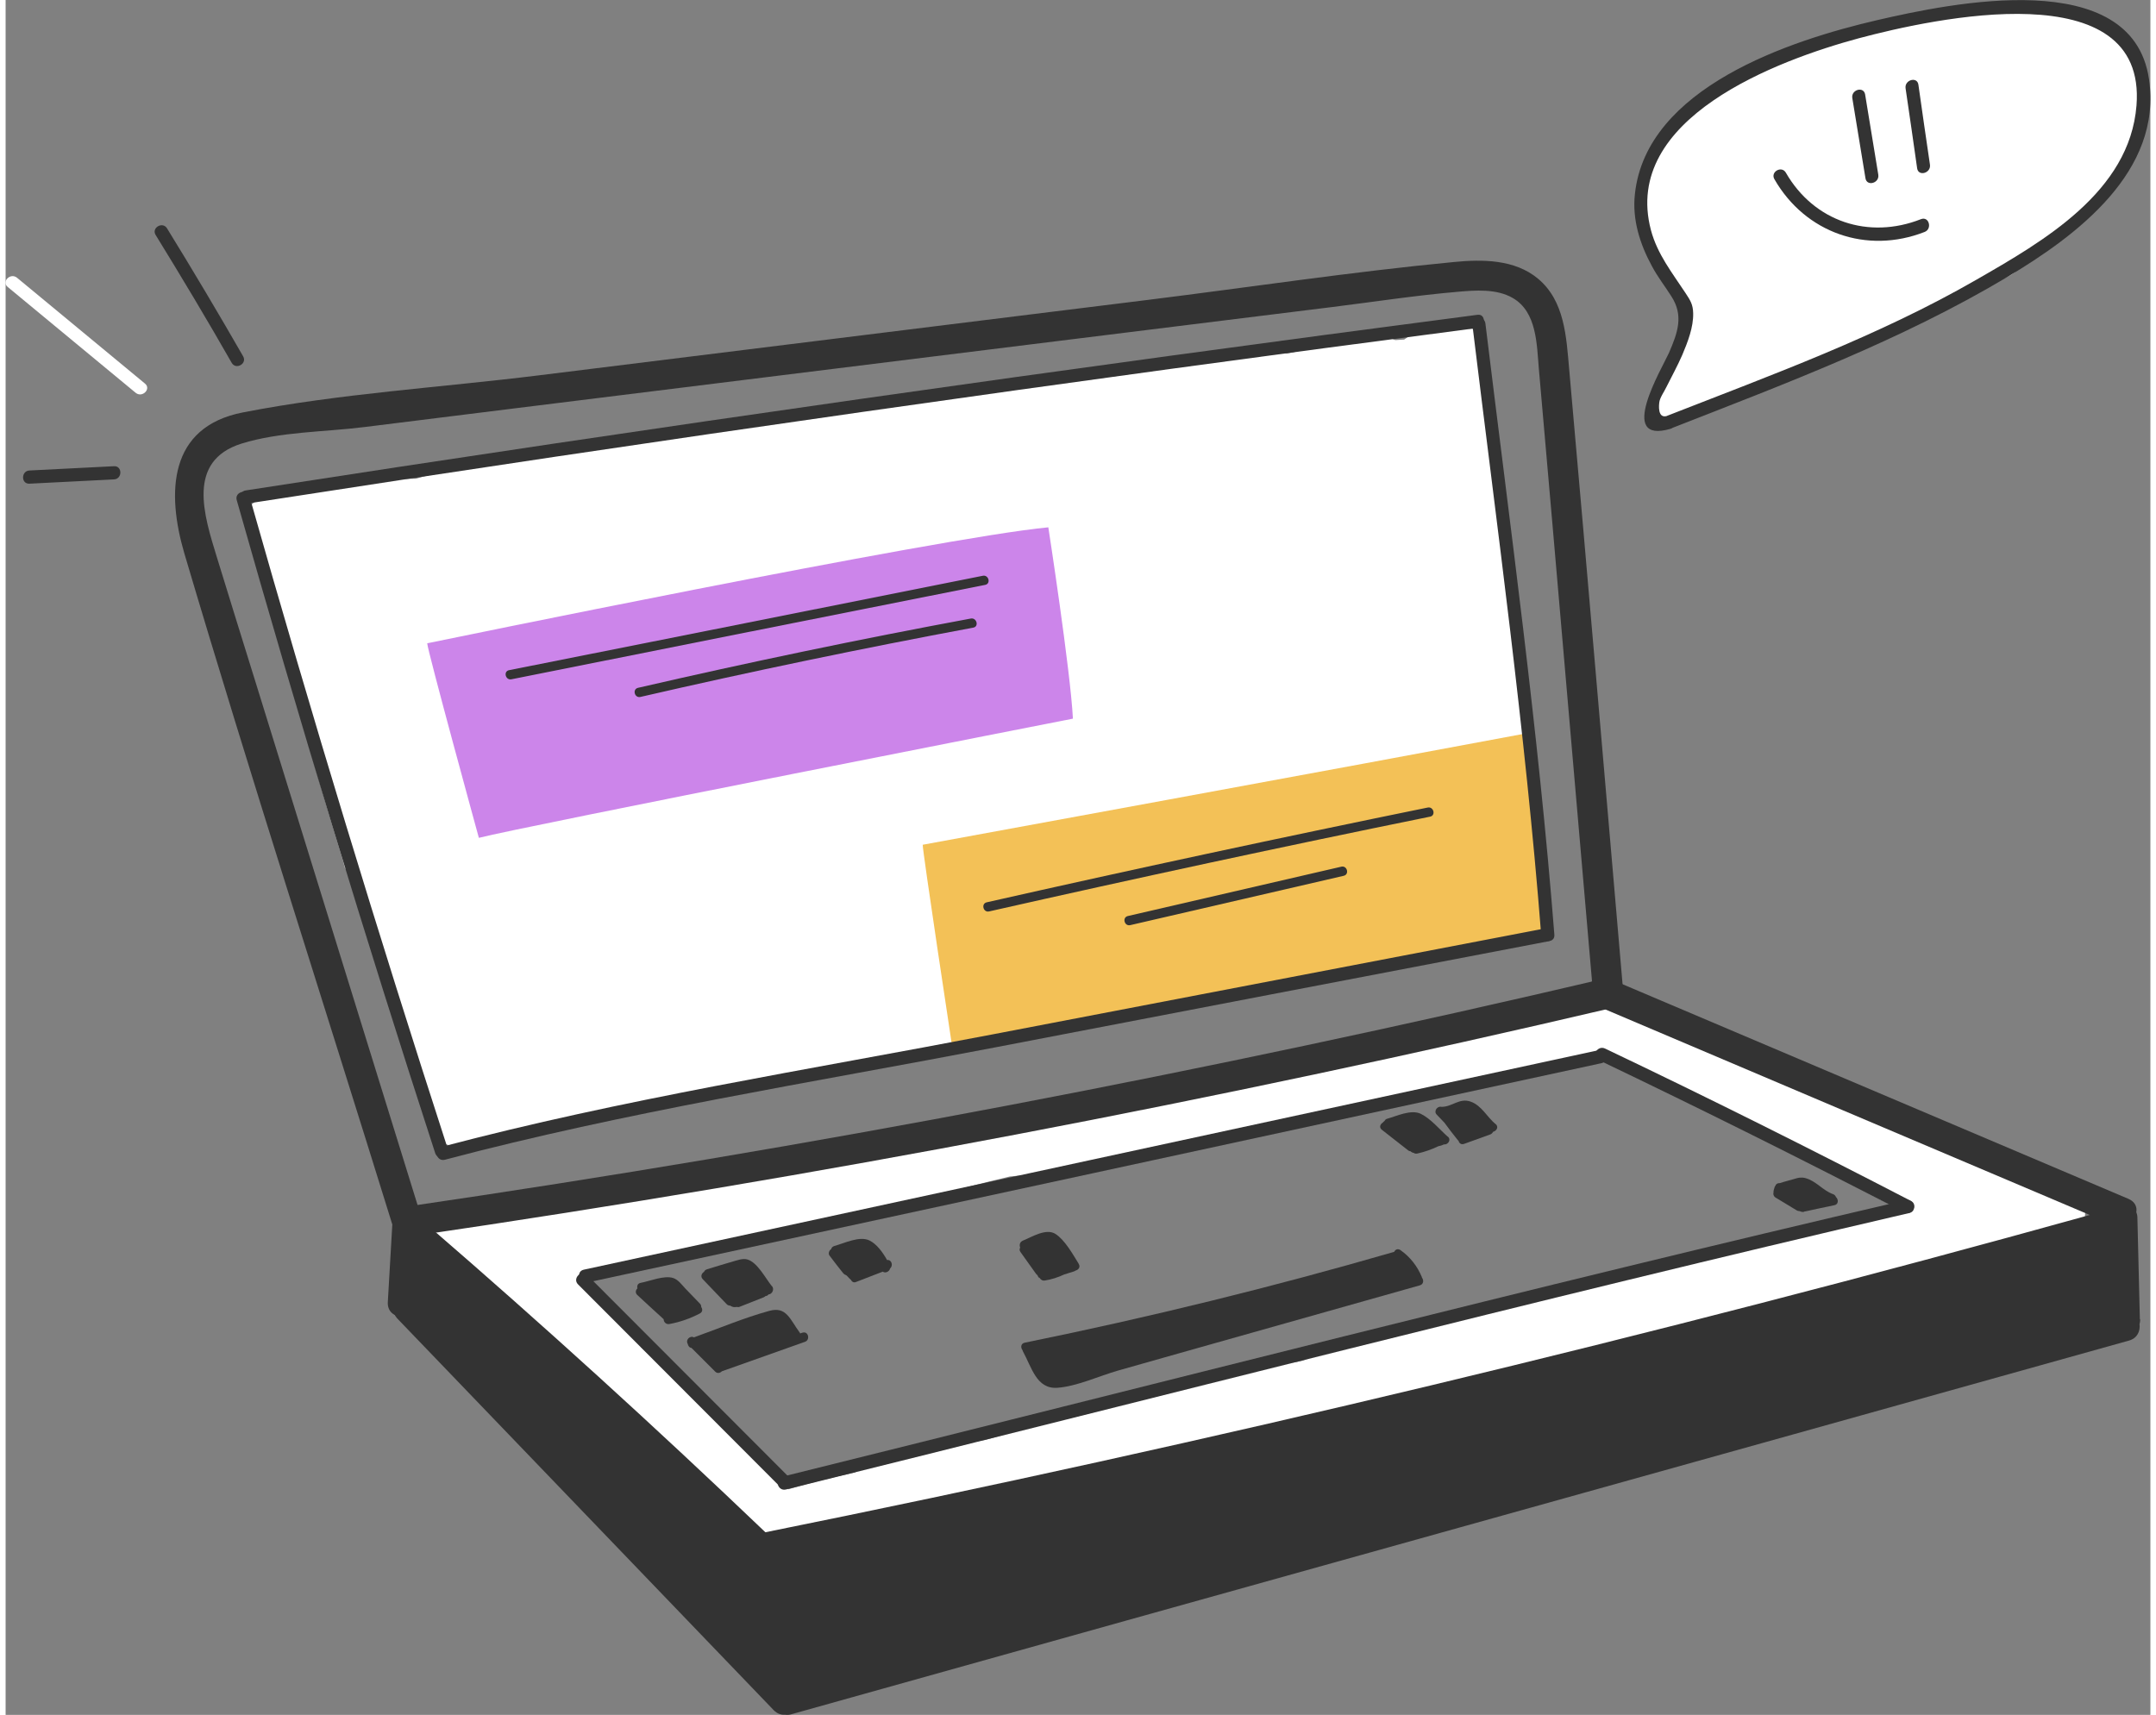 <?xml version="1.0" encoding="UTF-8"?>
<svg xmlns="http://www.w3.org/2000/svg" viewBox="0 0 120.37 96.26" width="121">
  <rect x="0" y="0" width="120.37" height="96.26" fill="#808080" stroke="none"/>
  <defs>
    <style>
      .coaching-cls-1 {
        fill: #cc85ea;
      }

      .coaching-cls-2 {
        fill: #fff;
      }

      .coaching-cls-3 {
        fill: #333;
      }

      .coaching-cls-4 {
        fill: #f3c157;
      }
    </style>
  </defs>
  <g>
    <g>
      <path class="coaching-cls-2" d="m115.3,66.84c-.06-.03-.11-.05-.18-.07-1.26-.38-2.51-.76-3.77-1.14-1.92-.84-3.83-1.68-5.73-2.63-2.72-1.35-5.44-2.7-8.15-4.06-.55-.27-1.07-.12-1.42.21-1.47-.73-2.94-1.45-4.4-2.18-.1-.05-.2-.08-.3-.11-.19-.35-.53-.58-1.02-.52-3.51.43-7.03.87-10.54,1.3-.7.09-1.08.63-1.16,1.18-3.7.69-7.4,1.39-11.1,2.08-1.28.2-2.55.44-3.82.71-.35.08-.59.26-.73.49-2.09.39-4.18.83-6.25,1.31-1.15.1-2.3.19-3.46.24-.59.03-.97.38-1.12.8-4.59.54-9.14,1.26-13.67,2.18-.24.05-.42.15-.56.27-.83.17-1.66.33-2.49.5-.11-.14-.24-.26-.38-.35-.53-.33-1.22-.22-1.8-.12-.49.08-.95.14-1.45.13-.69-.01-1.08.44-1.17.96-1.96.12-3.9.31-5.85.57-1.55.21-1.58,2.68,0,2.47.09-.01.19-.02.28-.03.05.23.16.45.33.6,1.33,1.2,2.73,2.3,4.2,3.31-.1.46.03.99.51,1.34,1.61,1.2,3.25,2.33,4.94,3.41.22.17.44.34.65.51.05.11.12.21.21.31.72.79,1.5,1.51,2.31,2.19,1.51,1.43,3.02,2.85,4.52,4.28.9.85,2.08.05,2.08-.91l.99-.25c.27.25.65.38,1.11.26,3.96-1,7.93-2,11.89-3,.04,0,.09,0,.13,0,4.02-.61,8.04-1.22,12.06-1.83,3.47-.53,6.89-1.05,10.09-2.56.33-.16.51-.4.58-.68,2.43-.43,4.84-.95,7.23-1.55.38-.1.62-.31.76-.57,5.58-.95,11.13-2.06,16.64-3.34.5-.12.77-.42.86-.78,1.89-.3,3.78-.64,5.66-1.05.52-.11.79-.43.87-.8.72-.23,1.43-.46,2.15-.69,1.49-.48.93-2.57-.54-2.4Zm-12.81,1.93c-.27.07-.47.23-.62.42-.08.01-.16.03-.23.05-2.27.39-4.53.83-6.78,1.31-.27.06-.47.18-.61.33-3.74.86-7.48,1.72-11.22,2.58-3.48.8-6.94,1.57-10.24,2.92-.12.03-.25.05-.37.08-2.23.24-4.42.67-6.59,1.33-.05.02-.1.04-.15.06-3.65.67-7.14,2.01-10.71,2.98-1.87.23-3.72.58-5.55,1.05-.14.04-.25.09-.35.17-.1-.02-.2-.04-.32-.04-.53,0-.88.27-1.06.64-1.26.27-2.52.58-3.77.95-1.19-1.3-2.46-2.5-3.82-3.62-.03-.3-.14-.57-.35-.79-.18-.17-.36-.34-.56-.49-.11-.12-.24-.21-.4-.26-.1-.06-.22-.08-.33-.09-.92-.94-1.85-1.86-2.81-2.74.08-.4-.05-.82-.32-1.16-.83-1.05-2.01-1.79-2.82-2.86.03,0,.06,0,.09-.02.64-.18,1.28-.36,1.92-.54,3.63-.99,7.29-1.8,11-2.44.27.2.61.29.98.17,3.26-1.02,6.55-1.93,9.86-2.72,1.16-.09,2.3-.25,3.44-.47,4.74-.58,9.43-1.54,14.02-2.89.12-.04.22-.09.32-.15,2.91-.56,5.82-1.13,8.73-1.69,2.39-.46,5.04-.68,7.26-1.76.05.04.1.08.16.11,1.38.78,2.81,1.44,4.28,2.02,3.91,2.08,7.6,4.59,11.56,6.6-1.22.32-2.44.64-3.66.96Z"></path>
      <path class="coaching-cls-2" d="m84.53,33.13c.02-.41.04-.83.06-1.24.04-.79-.19-1.41-.57-1.85,0-.3.02-.6.04-.9-.31-1.73-.23-3.49-.42-5.24,0-.04-.01-.08-.02-.12,0,0,0,0,0-.02-.16-.72-.29-1.46-.38-2.2-.19-.93-.37-1.85-.41-2.8-.63-.47-1.46-.71-2.4-.53-.7.14-1.38.43-1.94.83-.17.01-.34.02-.5.03-.52-.24-1.14-.33-1.85-.17-1.42.31-2.84.62-4.25.93-.39-.22-.86-.34-1.41-.3-4.56.31-9.07,1.05-13.48,2.26-7.01.94-14.01,1.92-21,2.95-3.69.54-7.38,1.07-11.07,1.67-.66.11-1.29.25-1.9.44-1.25.02-2.49.06-3.74.13-2.2.12-4.66.1-5.96,1.84.26.64.43,1.3.56,1.97.32.9.66,1.78.89,2.7.07.05.12.12.16.22.4,1.07.76,2.16.88,3.31,0,.09-.02.17-.06.23.94,3.48,1.92,6.95,2.98,10.4.11.35.21.7.31,1.07.08.05.14.12.18.23,1.1,2.97,2.47,5.83,3.39,8.86.41,1.34.56,2.78,1.07,4.09.14.36.8,1.57.43,1.99.65.45,1.48.63,2.34.42,2.89-.71,5.78-1.42,8.67-2.13.43.08.88.08,1.34.02.52-.07,1.05-.15,1.57-.23,2.21-.69,4.45-1.38,6.79-1.43,1.17-.19,2.35-.34,3.53-.46.22-.15.5-.23.72-.3.47-.15.96-.24,1.44-.33,1.37-.26,2.71-.57,4.1-.69.04,0,.08,0,.11,0,2.55-.6,5.12-1.21,7.62-1.98,2.25-.68,4.43-1.65,6.01-3.45,1.2-1.37,1-3.09-.29-4.21.46-.28.91-.57,1.34-.87,1.18.49,2.67.1,3.46-.99.35.16.73.25,1.13.25,1.15,0,1.96-.61,2.42-1.49.39.21.85.32,1.31.34.75.64,1.78.82,2.68.54.62.7,1.63,1.07,2.54.94,1.49-.22,2.29-1.34,2.45-2.78.45-4.03-.91-7.95-.87-11.96Z"></path>
      <path class="coaching-cls-1" d="m23.66,36.11s28.7-5.93,34.86-6.51c0,0,1.24,8.02,1.38,10.74,0,0-30.95,6.07-33.34,6.69,0,0-2.9-10.57-2.9-10.93Z"></path>
      <path class="coaching-cls-4" d="m51.46,47.42s25.15-4.61,33.86-6.25c0,0,1.02,8.58,1.16,11.3,0,0-31,5.51-33.38,6.13,0,0-1.64-10.82-1.63-11.18Z"></path>
      <path class="coaching-cls-2" d="m119.76,5.86l.12-.29c.3-.72.08-1.31-.37-1.68-.01-.05-.03-.09-.04-.14-.04-.13-.1-.27-.17-.42-.06-.39-.21-.76-.5-1.09-.22-.24-.5-.44-.78-.62-.26-.17-.58-.42-.91-.43-.05-.05-.09-.09-.14-.14-1.04-.92-2.14-.97-3.23-.65-.3-.13-.66-.18-1.06-.11-.95.16-1.9.32-2.86.47-.79.1-1.48.22-1.99.33-.29.06-.53.17-.71.31-2.74.35-5.34,1.05-7.89,2.14,0,0,0,0,0,0,0,0,0,0,0,0-.14.06-.28.11-.42.18-.07.03-.14.07-.2.11-.05,0-.11,0-.17.01-.17.03-.33.1-.49.17-.13.06-.26.12-.38.21-.05.04-.09.08-.13.13-.12.06-.24.12-.36.19-.05.03-.11.08-.15.13-.14.03-.27.07-.41.13-1.42.69-2.54,1.67-3.47,2.91-.5.6-.89,1.28-1.16,2,.11.11.16.27.12.42-.04.15-.07.3-.09.45-.01.07-.02.15-.03.22,0,.01,0,.03,0,.04,0,.03,0,.07-.01.1-.04.34-.08.68-.13,1.01,0,.05-.03.1-.06.14.1.12.11.26.05.38,0,.02,0,.04.01.05.03.09.06.18.09.27.04.12.04.07.09.25.05.18.09.38.13.56.16.62.35,1.21.75,1.71.58.73,1.26,1.42,1.36,2.33.09.05.19.1.29.15l-.03.06c-.03.09-.03.19,0,.28,0,.01.01.03.02.04.01.04.03.08.05.11,0,.01.02.02.03.03-.34.73-.67,1.47-.95,2.23-.09.07-.16.16-.2.28-.07.18-.14.37-.21.55-.07.17-.15.34-.23.51-.05.11-.08.22-.06.34-.08.09-.16.19-.21.31-.02.04-.02.07-.03.11-.24.45.19,1.01.71.73l.16-.09c.15.15.38.22.62.08.84-.5,1.72-.92,2.63-1.24.1.05.22.06.35.01.32-.12.62-.25.91-.41.6-.18,1.19-.39,1.7-.75.07.04.16.07.26.07.23,0,.38-.12.45-.28.27,0,.54-.04.79-.16.53-.24,1.05-.5,1.56-.76.16.08.32.14.5.17.03-.02.06-.04.09-.06.17-.11.35-.22.52-.32.39-.23.8-.43,1.21-.62.77-.35,1.55-.66,2.34-.96.12-.05.24-.09.36-.14.04-.04.08-.08.13-.11.18-.12.39-.22.58-.32.52-.28,1.04-.47,1.56-.7.36-.22.72-.44,1.08-.67.4-.19.81-.39,1.21-.58.34-.16.58-.38.72-.62.4-.26.81-.55,1.19-.85,1.68-.96,3.08-2.27,4.15-3.87.07-.03.14-.06.21-.1.37-.82.75-1.64,1.09-2.48.06-.14.16-.26.3-.3,0-.5-.08-1-.26-1.46Z"></path>
      <path class="coaching-cls-3" d="m23.29,68.19c-3.08-9.95-6.17-19.9-9.25-29.86-.73-2.35-1.46-4.69-2.18-7.04s-1.73-5.41,1.38-6.39c2.15-.67,4.68-.65,6.91-.93,2.79-.35,5.57-.69,8.36-1.04,10.22-1.27,20.44-2.53,30.65-3.8,5.11-.63,10.22-1.27,15.33-1.9,2.33-.29,4.66-.65,7-.85,1-.09,2.19-.18,3.1.35,1.36.79,1.34,2.63,1.46,3.98,1.03,11.68,2.02,23.36,3.04,35.03.09,1.08,1.79,1.09,1.7,0-1.01-11.68-2-23.36-3.04-35.03-.16-1.8-.25-3.81-1.74-5.06-1.31-1.1-3.14-1.1-4.75-.94-5.74.55-11.48,1.42-17.2,2.13-11.38,1.41-22.76,2.82-34.14,4.23-5.49.68-11.17,1.02-16.6,2.08-4.18.81-4.29,4.5-3.29,7.91,3.72,12.57,7.76,25.05,11.64,37.57.32,1.04,1.96.6,1.64-.45h0Z"></path>
      <path class="coaching-cls-3" d="m22.95,69.37c22.57-3.31,44.99-7.58,67.2-12.79,1.06-.25.61-1.89-.45-1.64-22.21,5.22-44.63,9.49-67.2,12.79-1.08.16-.62,1.79.45,1.64h0Z"></path>
      <path class="coaching-cls-3" d="m21.71,68.6c-.09,1.5-.17,3-.26,4.49-.06,1.09,1.63,1.09,1.7,0,.09-1.5.17-3,.26-4.49.06-1.09-1.63-1.09-1.7,0h0Z"></path>
      <path class="coaching-cls-3" d="m32.13,72.1c3.77,3.77,7.53,7.55,11.3,11.32.34.34.86-.19.52-.52-3.77-3.77-7.53-7.55-11.3-11.32-.34-.34-.86.19-.52.52h0Z"></path>
      <path class="coaching-cls-3" d="m32.65,71.99c18.97-4.1,37.94-8.2,56.91-12.31.47-.1.27-.82-.2-.72-18.97,4.1-37.94,8.2-56.91,12.31-.47.1-.27.82.2.72h0Z"></path>
      <path class="coaching-cls-3" d="m89.4,59.5c5.77,2.76,11.49,5.61,17.16,8.55.42.22.8-.42.37-.64-5.67-2.94-11.39-5.8-17.16-8.55-.43-.21-.81.43-.37.64h0Z"></path>
      <path class="coaching-cls-3" d="m43.79,83.61c21.01-5.2,41.97-10.62,63.05-15.52.47-.11.27-.82-.2-.72-21.08,4.9-42.04,10.32-63.05,15.52-.46.11-.27.83.2.72h0Z"></path>
      <path class="coaching-cls-3" d="m39.04,73.39c0-.07,0-.14-.07-.21-.28-.29-.55-.57-.83-.86-.19-.2-.39-.49-.67-.58-.51-.17-1.33.18-1.83.27-.17.03-.22.18-.18.31-.1.09-.14.25-.01.37.49.45.98.91,1.48,1.36,0,.15.13.31.33.27.6-.11,1.16-.31,1.7-.59.16-.08.16-.24.09-.35Z"></path>
      <path class="coaching-cls-3" d="m102.72,67.19c-.02-.07-.08-.13-.16-.16-.57-.2-.95-.74-1.55-.9-.23-.06-.42-.02-.6.04l-.43.12c-.13.04-.27.07-.4.12,0,0-.01,0-.02,0-.13,0-.21.06-.24.16,0,0-.01.01-.02.02-.01.02-.02.04-.02.06,0,0,0,0,0,0-.01.02-.02.04-.02.06-.02.05-.03.1-.04.16,0,0,0,0,0,.01,0,0,0,0,0,0,0,.02,0,.03,0,.05,0,0,0,0,0,0-.03.1,0,.22.11.29.4.24.79.48,1.19.72.05.03.09.04.14.04.04.01.08.02.12.04.05.01.1.02.15,0,.01,0,.03-.01.04-.02.01,0,.02,0,.03,0,.55-.12,1.1-.24,1.64-.35.24-.05.23-.33.08-.46Z"></path>
      <path class="coaching-cls-3" d="m43,72.19c-.35-.43-.8-1.32-1.36-1.49-.27-.08-.56.04-.82.11-.49.14-.97.29-1.46.44-.09.03-.14.08-.16.14-.14.08-.22.27-.07.42.45.47.89.93,1.34,1.4.06.06.13.08.2.08.05.04.12.07.19.08.01,0,.02,0,.04,0,.02,0,.03,0,.05,0,.03,0,.05,0,.08-.01.04.01.09.02.15,0,.46-.18.91-.36,1.37-.54.04-.02.07-.04.1-.07.05,0,.1-.02.14-.06,0,0,.01-.02.02-.03h0s0,0,0,0c.19,0,.36-.27.2-.47Z"></path>
      <path class="coaching-cls-3" d="m44.73,74.8s-.09.03-.14.05c0-.02-.01-.04-.03-.06-.54-.73-.74-1.47-1.69-1.21-1.43.39-2.84.99-4.24,1.49-.22-.12-.48.14-.35.36.02.11.09.22.21.23.44.44.89.89,1.33,1.33.13.13.29.08.38-.02,0,0,0,0,.01,0,1.55-.55,3.1-1.1,4.65-1.65.32-.11.18-.63-.14-.51Z"></path>
      <path class="coaching-cls-3" d="m79.49,71.71s0,0,0-.01c-.26-.63-.66-1.14-1.21-1.53-.15-.1-.29-.03-.35.1-6.84,1.98-13.76,3.68-20.74,5.1-.23.05-.23.29-.11.43,0,0,0,.02,0,.03.51.92.77,2.15,1.94,2.07,1.07-.07,2.35-.66,3.39-.96,1.13-.32,2.26-.64,3.39-.96,4.52-1.28,9.05-2.55,13.57-3.83.22-.06.23-.31.11-.44Z"></path>
      <path class="coaching-cls-3" d="m80.93,63.8c-.46-.41-.95-1.01-1.51-1.28-.55-.26-1.35.13-1.89.28-.07.02-.11.06-.14.12,0,0,0,0,0,0-.02.01-.03.03-.05.04-.01,0-.02.02-.03.03,0,0,0,.01-.01.02-.15.08-.23.27-.07.4.49.39.99.77,1.48,1.16.04.03.08.05.13.05.03.03.07.05.1.07.02.01.05.02.08.02.05.04.12.06.21.04.41-.09.8-.23,1.18-.41.11-.02.21-.05.31-.1,0,0,0,0,.01,0,.22.02.42-.26.21-.44Z"></path>
      <path class="coaching-cls-3" d="m83.62,63.1c-.48-.4-.78-1.04-1.39-1.26-.64-.23-1.03.29-1.64.29,0,0,0,0-.01,0-.22-.06-.46.24-.26.44.14.15.29.3.43.45.25.34.5.67.76.99,0,0,.02.01.03.02.03.13.14.24.31.18.49-.18.98-.35,1.47-.53.08-.03.13-.09.16-.15.19-.04.33-.27.15-.43Z"></path>
      <path class="coaching-cls-3" d="m49.47,70.73c-.24-.43-.58-.9-.99-1.1-.56-.27-1.41.16-1.97.31-.1.03-.16.1-.18.18-.11.06-.18.25-.09.36.25.33.5.66.76.98.05.06.11.1.17.12,0,0,.01,0,.02.01,0,0,0,0,0,0,.02.02.04.04.06.06.06.07.12.13.19.19,0,0,0,0,0,0,.05.1.15.18.29.12l1.5-.58c.14.11.37,0,.41-.18.19-.16.08-.52-.18-.47Z"></path>
      <path class="coaching-cls-3" d="m60.22,70.93c-.33-.53-.76-1.31-1.29-1.66-.53-.35-1.34.17-1.84.37-.17.07-.21.25-.15.39-.04.07-.05.15.01.24.29.41.58.81.87,1.22.02.03.05.06.08.08,0,.01.01.02.02.03.01.02.02.05.03.07.01.02.03.04.05.05,0,0,.02,0,.03.01.05.09.15.17.29.15.38-.06.75-.18,1.09-.34.08-.02.17-.05.25-.08.11-.03.21-.06.32-.1.03-.01.05-.03.07-.04.16-.04.29-.2.17-.38Z"></path>
      <path class="coaching-cls-3" d="m119.78,74.07l-.14-5.74c0-.11-.03-.2-.06-.29.05-.29-.07-.58-.43-.74l-29.15-12.37c-.99-.42-1.86,1.04-.86,1.46,9.28,3.94,18.55,7.88,27.83,11.81-24.55,6.82-49.35,12.77-74.33,17.81-6.17-5.9-12.49-11.65-18.95-17.23-.79-.68-1.93.39-1.28,1.11-.43.13-.76.68-.48,1.11.29.44.59.86.91,1.28.02.06.05.12.08.17,0,.06,0,.13,0,.19-.73-.32-1.59.7-.92,1.39,7.04,7.32,14.07,14.64,21.11,21.97.2.2.42.27.64.25.11.02.24.01.37-.03,25.01-7.01,50.04-13.97,75.05-20.97.47-.13.64-.54.59-.92.02-.08.04-.17.04-.27Zm-1.97-3.87c.02-.16,0-.31-.06-.45.07-.02.15-.04.22-.06,0,.17,0,.34.01.5-.06,0-.12,0-.17,0Z"></path>
      <path class="coaching-cls-3" d="m117.78,69.32c-.13.03-.25.08-.37.14s-.22.15-.31.24c-.06.06-.11.13-.16.2-.03.04-.05.07-.08.11-.06.11-.12.24-.14.36-.03.14-.02.28.05.41.03.06.08.11.14.15.05.05.11.08.18.09.14.03.29.02.41-.05.11-.07.21-.18.24-.32.01-.05.03-.1.05-.15l-.05.13c.03-.07.07-.14.12-.2l-.08.11c.05-.06.1-.12.17-.17l-.11.08c.06-.05.13-.09.2-.12l-.13.05s.1-.04.15-.05c.07-.02.13-.05.18-.09.06-.04.1-.09.14-.15.04-.06.06-.13.06-.2.02-.07.01-.14,0-.21-.04-.13-.12-.25-.24-.32l-.13-.05c-.09-.03-.19-.03-.28,0h0Z"></path>
      <path class="coaching-cls-3" d="m12.97,28.07c3.48,12.29,7.19,24.51,11.14,36.66.15.45.86.26.72-.2-3.94-12.15-7.66-24.37-11.14-36.66-.13-.46-.85-.26-.72.2h0Z"></path>
      <path class="coaching-cls-3" d="m24.65,65.1c10.15-2.69,20.59-4.33,30.9-6.31,10.34-1.99,20.68-3.97,31.02-5.95.47-.09.27-.81-.2-.72-10.34,1.98-20.68,3.97-31.02,5.95-10.3,1.98-20.75,3.62-30.9,6.31-.46.12-.27.84.2.72h0Z"></path>
      <path class="coaching-cls-3" d="m13.67,28.25c22.94-3.56,45.92-6.84,68.94-9.84.47-.06.47-.8,0-.74-23.09,3.01-46.13,6.29-69.14,9.86-.47.07-.27.79.2.72h0Z"></path>
      <path class="coaching-cls-3" d="m82.31,18.16c1.39,11.43,2.97,22.83,3.87,34.31.04.47.78.48.74,0-.9-11.48-2.48-22.89-3.87-34.31-.06-.47-.8-.47-.74,0h0Z"></path>
      <path class="coaching-cls-3" d="m93.44,24.06c6.46-2.53,12.93-4.95,18.9-8.51,3.9-2.33,8.72-5.92,7.95-11.12-.95-6.39-11.1-4.26-15.25-3.3-4.88,1.13-12.96,3.78-13.6,9.76-.16,1.43.28,2.81.96,4.06.32.6.73,1.12,1.09,1.69.69,1.07.36,2.02-.14,3.17-.39.87-2.96,5.15.09,4.26.46-.13.26-.85-.2-.72-.54.16-.45-.63-.43-.77.03-.26.29-.62.4-.86.3-.6.62-1.18.89-1.8.3-.71.63-1.55.61-2.34-.01-.49-.16-.72-.43-1.13-.75-1.14-1.58-2.18-1.94-3.53-1.66-6.28,7.11-9.54,11.66-10.77,4.19-1.12,16.18-3.75,15.59,3.77-.38,4.85-5.24,7.63-9,9.79-5.49,3.16-11.46,5.33-17.34,7.63-.44.17-.25.89.2.72Z"></path>
      <path class="coaching-cls-3" d="m103.64,5.5c.25,1.5.49,3,.74,4.51.08.47.79.27.72-.2-.25-1.5-.49-3-.74-4.51-.08-.47-.79-.27-.72.2h0Z"></path>
      <path class="coaching-cls-3" d="m106.63,4.95c.22,1.5.44,3,.65,4.5.07.47.78.27.72-.2-.22-1.5-.44-3-.65-4.5-.07-.47-.78-.27-.72.2h0Z"></path>
      <path class="coaching-cls-3" d="m99.27,10.06c1.73,3.01,5.18,4.23,8.43,2.96.44-.17.25-.89-.2-.72-2.94,1.16-6.01.14-7.59-2.61-.24-.41-.88-.04-.64.37h0Z"></path>
      <path class="coaching-cls-3" d="m13.33,20c-1.39-2.42-2.81-4.81-4.27-7.18-.25-.41-.89-.03-.64.37,1.46,2.37,2.89,4.76,4.27,7.18.24.41.88.04.64-.37h0Z"></path>
      <path class="coaching-cls-2" d="m.12,16.11c2.39,1.98,4.78,3.96,7.18,5.94.37.3.89-.22.52-.52-2.39-1.98-4.78-3.96-7.18-5.94-.37-.3-.89.22-.52.52H.12Z"></path>
      <path class="coaching-cls-3" d="m1.34,27.15c1.58-.08,3.16-.16,4.74-.24.48-.02.48-.77,0-.74-1.58.08-3.16.16-4.74.24-.48.02-.48.77,0,.74h0Z"></path>
      <path class="coaching-cls-3" d="m28.39,38.13c8.86-1.77,17.73-3.54,26.59-5.3.33-.07.19-.58-.14-.51-8.86,1.77-17.73,3.54-26.59,5.3-.33.07-.19.58.14.51h0Z"></path>
      <path class="coaching-cls-3" d="m35.63,39.12c6.2-1.43,12.42-2.72,18.68-3.89.33-.06.19-.57-.14-.51-6.25,1.16-12.48,2.46-18.68,3.89-.33.08-.19.59.14.51h0Z"></path>
      <path class="coaching-cls-3" d="m55.2,51.16c8.23-1.86,16.48-3.64,24.75-5.32.33-.07.19-.58-.14-.51-8.27,1.69-16.52,3.46-24.75,5.32-.33.08-.19.59.14.51h0Z"></path>
      <path class="coaching-cls-3" d="m63.12,51.93c3.99-.92,7.99-1.85,11.98-2.77.33-.08.19-.59-.14-.51-3.99.92-7.99,1.85-11.98,2.77-.33.08-.19.59.14.51h0Z"></path>
    </g>
  </g>
</svg>
